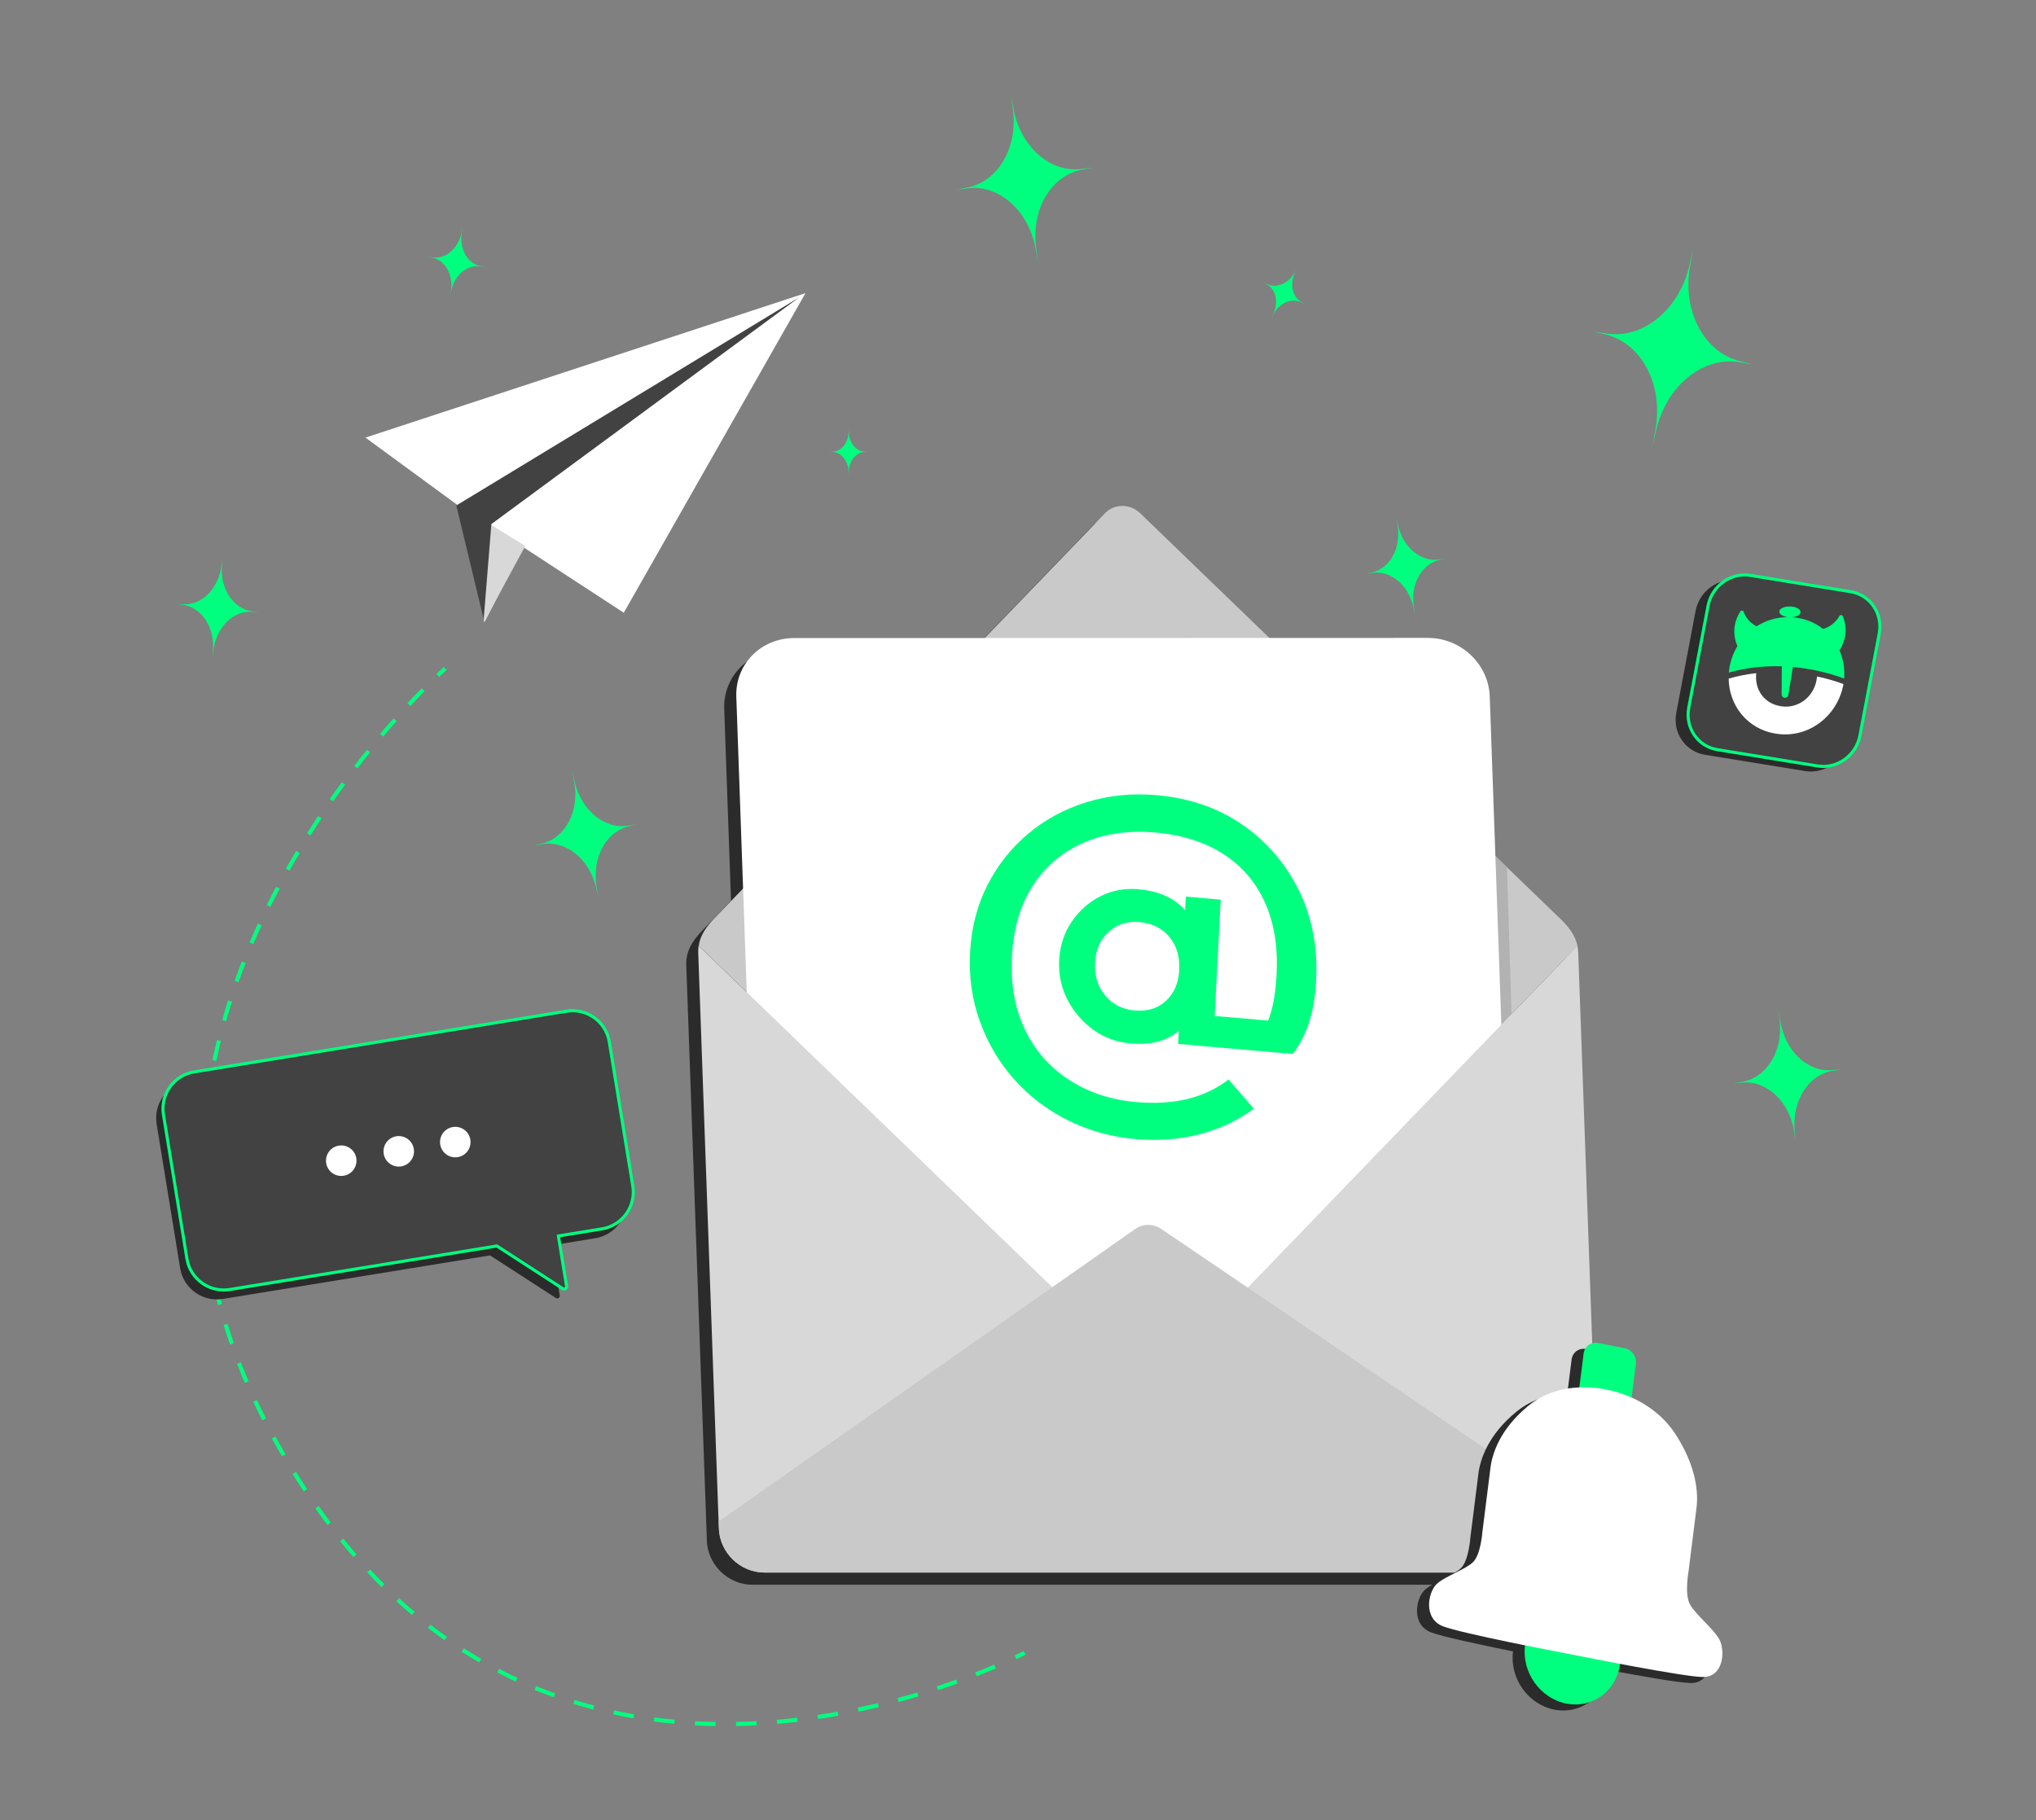 <svg xmlns="http://www.w3.org/2000/svg" id="Layer_1" data-name="Layer 1" width="359" height="321" viewBox="0 0 359 321"><rect x="0" y="0" width="359" height="321" fill="#808080" stroke="none"/><g id="Enveloppe"><path d="M279.77,271.19h0l-3.61-100.95c-.02-.44-.07-.88-.15-1.3,0-.01-.01-.02-.02-.03-.41-1.98-1.73-3.5-3.14-4.86l-5.59-5.4.03-.55-5.77-5.11-.99-28.03c-.2-5.7-5.09-10.31-10.91-10.31h-27.92s-22.78-21.99-22.78-21.99c-1.78-1.72-4.56-1.72-6.21,0l-21.22,22.01h-33.61c-5.82.01-10.38,4.63-10.18,10.33l1.2,33.85-5.02,5.2c-1.27,1.32-2.53,2.9-2.79,4.89l8.46,8.17h0l-8.46-8.17s0-.02,0-.03c0,.01-.01.02-.02.03-.06.42-.08.86-.06,1.3l3.59,100.21h0s.04,1.22.04,1.22c.1,2.69,1.54,5.06,3.66,6.46,1.27.84,2.79,1.33,4.4,1.33h139.6c1.61,0,3.09-.49,4.31-1.33,1.01-.7,1.84-1.64,2.39-2.75.45-.88.73-1.87.8-2.92.02-.26.02-.53.01-.8l-.02-.48Z" style="fill: #2b2b2b;"></path></g><g id="Enveloppe-2" data-name="Enveloppe"><path d="M275,161.9l-73.95-71.39c-1.78-1.72-4.56-1.72-6.21,0l-68.84,71.39c-1.27,1.32-2.53,2.9-2.79,4.89l77.06,74.4c1.76,1.7,4.5,1.7,6.14,0l71.74-74.4c-.41-1.99-1.73-3.53-3.14-4.89Z" style="fill: #c9c9c9;"></path><g><polyline points="246.62 134.38 265.72 152.93 266.62 181.79 259.98 182.51 246.58 135.15" style="fill: #b2b2b2;"></polyline><path d="M251.77,112.49l-111.76.03c-5.82,0-10.38,4.62-10.18,10.32l4.52,127.89c.2,5.7,5.09,10.31,10.91,10.31l111.76-.03c5.82,0,10.38-4.62,10.18-10.32l-4.52-127.89c-.2-5.7-5.09-10.31-10.91-10.31Z" style="fill: #fff;"></path><path d="M229.04,157.05c-2.32-4.74-5.63-8.6-9.94-11.59-4.31-2.99-9.36-4.73-15.16-5.24-4.35-.38-8.47.04-12.37,1.25-3.9,1.21-7.33,3.07-10.31,5.58-2.98,2.51-5.37,5.53-7.17,9.07-1.8,3.54-2.81,7.48-3.04,11.81-.23,4.33.35,8.41,1.74,12.22,1.38,3.82,3.39,7.21,6.02,10.18,2.63,2.96,5.78,5.37,9.46,7.21,3.67,1.84,7.65,2.95,11.94,3.33,3.97.35,7.72.07,11.25-.83s6.74-2.41,9.64-4.52l-4.48-5.15c-2.11,1.62-4.51,2.76-7.21,3.42-2.69.66-5.71.85-9.05.56-4.54-.4-8.52-1.72-11.95-3.98-3.43-2.26-6.01-5.23-7.75-8.93-1.74-3.69-2.48-7.95-2.23-12.78.25-4.89,1.47-9.02,3.64-12.41,2.17-3.38,5.12-5.91,8.85-7.57,3.73-1.66,7.99-2.28,12.78-1.87,4.73.41,8.73,1.68,12.01,3.8,3.28,2.12,5.73,4.98,7.34,8.57,1.62,3.59,2.3,7.83,2.04,12.72-.1,1.98-.32,3.73-.65,5.26-.22,1.01-.5,1.94-.84,2.82l-9.43-.82,1.07-20.51-6.15-.54-.13,2.44c-.26-.31-.54-.62-.85-.9-1.85-1.62-4.28-2.56-7.31-2.83-2.46-.22-4.71.19-6.76,1.23-2.05,1.03-3.74,2.53-5.08,4.5-1.34,1.97-2.07,4.22-2.2,6.75-.13,2.54.36,4.88,1.48,7.03,1.12,2.15,2.65,3.91,4.57,5.29,1.92,1.38,4.11,2.18,6.57,2.39,3.09.27,5.62-.25,7.59-1.57.33-.22.62-.46.89-.72l-.12,2.37,2.65.23h0s3.49.31,3.49.31h0s14.09,1.23,14.09,1.23c1.29-1.75,2.26-3.67,2.91-5.76.65-2.09,1.04-4.46,1.18-7.12.31-5.88-.7-11.18-3.01-15.92ZM205.6,176.49c-1.43,1.34-3.28,1.9-5.55,1.7-2.14-.19-3.87-1.07-5.18-2.64-1.31-1.57-1.91-3.51-1.79-5.8.12-2.29.93-4.1,2.42-5.43,1.49-1.33,3.28-1.9,5.36-1.72,2.27.2,4.04,1.07,5.33,2.61,1.28,1.54,1.86,3.49,1.74,5.84-.12,2.29-.9,4.1-2.33,5.44Z" style="fill: #00ff7f;"></path></g><path d="M278.16,166.79s-.01-.02-.02-.03c0,.01,0,.02,0,.03l-71.74,74.4c-1.63,1.7-4.38,1.7-6.14,0l-77.06-74.4s0-.02,0-.03c0,.01-.01.02-.02.03-.06.42-.08.86-.06,1.3l3.63,101.43c.15,4.3,3.76,7.79,8.06,7.79h139.6c4.3,0,7.66-3.49,7.51-7.79l-3.63-101.43c-.02-.44-.07-.88-.15-1.3Z" style="fill: #d8d8d8;"></path><path d="M281.94,269.52l-.02-.48-77.19-52.34c-1.4-.94-3.2-.94-4.53,0l-73.47,51.6.04,1.22c.15,4.3,3.76,7.79,8.06,7.79h139.6c4.3,0,7.66-3.49,7.51-7.79Z" style="fill: #c9c9c9;"></path></g><g><path d="M306.45,102.37l17.66,2.87c3.46.56,5.71,3.87,5.05,7.39l-3.41,17.99c-.67,3.52-4.01,5.92-7.47,5.35l-17.66-2.87c-3.46-.56-5.71-3.87-5.05-7.39l3.41-17.99c.67-3.52,4.01-5.92,7.47-5.35Z" style="fill: #2b2b2b;"></path><path d="M308.65,101.47l17.66,2.87c3.46.56,5.71,3.87,5.05,7.39l-3.41,17.99c-.67,3.52-4.01,5.92-7.47,5.35l-17.66-2.87c-3.46-.56-5.71-3.87-5.05-7.39l3.41-17.99c.67-3.52,4.01-5.92,7.47-5.35Z" style="fill: #424242; stroke: #00ff7f; stroke-miterlimit: 10; stroke-width: .54px;"></path><path d="M320.38,119.28c-.01.24-.04.48-.09.72-.56,2.94-3.25,5.03-6.29,4.54s-4.65-3.05-4.33-5.83c-1.65.18-3.28.5-4.86.96.06,4.67,3.21,8.87,8.27,9.7,5.81.95,10.9-3.12,11.94-8.59,0-.05.01-.1.02-.15-1.46-.55-3.03-1-4.67-1.34h0Z" style="fill: #fff;"></path><path d="M325.17,119.66c.14-1.76-.16-3.47-.82-4.99.28-.41,1.89-2.94.57-6.02-.11-.25-.46-.25-.6,0-.93,1.65-2.46,2.15-2.86,2.26-1.48-1.17-3.34-1.92-5.47-2.06.83-.07,1.47-.42,1.5-.87.04-.53-.77-.99-1.81-1.03s-1.91.35-1.94.88c-.03.48.63.9,1.52,1-2.05,0-3.93.6-5.51,1.61-.5-.23-1.73-.95-2.29-2.54-.09-.26-.44-.3-.59-.07-2.04,3.14-.52,6.08-.51,6.09-.85,1.4-1.38,3-1.52,4.69,3.01-.87,6.19-1.21,9.34-1.11l-.03,4.97c0,.31.24.56.55.58.3.01.57-.21.63-.51l.8-4.92c3.12.28,6.19.98,9.03,2.04h0Z" style="fill: #00ff7f;"></path></g><g><polygon points="81.04 89.33 64.44 77.17 142.03 51.69 109.99 108.05 92.24 96.47 85.48 109.6 81.04 89.33" style="fill: #fff;"></polygon><polygon points="85.29 109.79 92.62 96.28 86.06 92.23 85.29 109.79" style="fill: #d8d8d8;"></polygon><polygon points="80.46 89.14 140.87 52.47 86.64 92.42 85.29 109.21 80.46 89.14" style="fill: #424242;"></polygon><g><path d="M78.51,117.89s-.47.41-1.32,1.21" style="fill: none; stroke: #00ff7f; stroke-miterlimit: 10; stroke-width: .72px;"></path><path d="M74.61,121.63c-14.16,14.35-60.37,68.18-27.02,130.62,40.52,75.85,113.58,48.13,129.81,40.77" style="fill: none; stroke: #00ff7f; stroke-dasharray: 3.62 3.62; stroke-miterlimit: 10; stroke-width: .72px;"></path><path d="M179.06,292.26c1.05-.5,1.6-.8,1.6-.8" style="fill: none; stroke: #00ff7f; stroke-miterlimit: 10; stroke-width: .72px;"></path></g></g><path d="M298.54,43.97l-.53,2.92c-1.43,7.88,2.42,15.24,8.78,16.8l2.36.58-2.39-.4c-6.46-1.09-12.91,4.15-14.72,11.94l-.67,2.89.53-2.92c1.43-7.88-2.42-15.24-8.78-16.8l-2.36-.58,2.39.4c6.46,1.09,12.91-4.15,14.72-11.94l.67-2.89Z" style="fill: #00ff7f;"></path><path d="M246.18,91.15l.32,1.45c.86,3.91,4.05,6.57,7.28,6.06l1.2-.19-1.18.27c-3.19.74-5.16,4.4-4.5,8.34l.25,1.46-.32-1.45c-.86-3.91-4.05-6.57-7.28-6.06l-1.2.19,1.18-.27c3.19-.74,5.16-4.4,4.5-8.34l-.25-1.46Z" style="fill: #00ff7f;"></path><path d="M149.64,75.51l.02.7c.05,1.88,1.28,3.39,2.82,3.45l.57.02-.57.02c-1.54.06-2.78,1.57-2.82,3.45l-.02.7-.02-.7c-.05-1.88-1.28-3.39-2.82-3.45l-.57-.02.57-.02c1.54-.06,2.78-1.57,2.82-3.45l.02-.7Z" style="fill: #00ff7f;"></path><path d="M100.92,136.06l.43,1.86c1.17,5.02,5.32,8.38,9.48,7.68l1.54-.26-1.52.37c-4.09,1.01-6.56,5.75-5.64,10.81l.34,1.88-.43-1.86c-1.17-5.02-5.32-8.38-9.48-7.68l-1.54.26,1.52-.37c4.09-1.01,6.56-5.75,5.64-10.81l-.34-1.88Z" style="fill: #00ff7f;"></path><path d="M178.26,16.82l.46,2.45c1.24,6.6,6.47,11.22,11.92,10.53l2.02-.25-2,.4c-5.39,1.08-8.87,7.12-7.96,13.77l.34,2.46-.46-2.45c-1.24-6.6-6.47-11.22-11.92-10.53l-2.02.25,2-.4c5.39-1.08,8.87-7.12,7.96-13.77l-.34-2.46Z" style="fill: #00ff7f;"></path><path d="M228.73,47.27l-.37.75c-.99,2.02-.51,4.31,1.09,5.22l.59.34-.62-.29c-1.66-.79-3.81.14-4.9,2.11l-.4.73.37-.75c.99-2.02.51-4.31-1.09-5.22l-.59-.34.62.29c1.66.79,3.81-.14,4.9-2.11l.4-.73Z" style="fill: #00ff7f;"></path><g><path d="M301.06,290.19c-.98-1.85-4.26-4.43-5.21-6.22-.96-1.79-.25-5.7-.25-5.7,0,0,1.11-8.81,1.42-11.3.31-2.49.08-7.1-3.65-12.9-2.21-3.43-5.25-5.41-7.79-6.55l.75-5.95c.16-1.28-.72-2.52-1.96-2.76l-4.71-.92c-1.25-.24-2.39.6-2.55,1.88l-.75,5.95c-2.7.11-6.08.84-9.03,3.27-4.98,4.1-6.33,8.4-6.65,10.89-.31,2.49-1.42,11.3-1.42,11.3,0,0-.28,3.99-1.63,5.33-1.35,1.34-5.1,2.56-6.49,3.94-1.48,1.47-2.34,6.04,1.17,7.4,1.93.75,8.74,2.2,14.47,3.36,0,0,0,0,0,.01-.6,4.76,2.66,9.35,7.29,10.26,4.62.9,8.86-2.23,9.46-6.99,0,0,0,0,0-.01,5.74,1.08,12.58,2.29,14.6,2.31,3.67.04,3.98-4.63,2.93-6.6Z" style="fill: #2b2b2b;"></path><g><path d="M285.65,293.42c.6-4.76-2.66-9.35-7.29-10.26-4.62-.9-8.86,2.23-9.46,6.99-.6,4.76,2.66,9.35,7.29,10.26s8.86-2.23,9.46-6.99Z" style="fill: #00ff7f;"></path><path d="M286.49,237.75l-4.71-.92c-1.25-.24-2.39.6-2.55,1.88l-1.37,10.85c-.16,1.28.72,2.52,1.96,2.76l4.71.92c1.25.24,2.39-.6,2.55-1.88l1.37-10.85c.16-1.28-.72-2.52-1.96-2.76Z" style="fill: #00ff7f;"></path><path d="M303.18,289.12c-.98-1.85-4.26-4.43-5.21-6.22-.96-1.79-.25-5.7-.25-5.7l1.42-11.3c.31-2.49.08-7.1-3.65-12.9-4.03-6.26-10.84-7.71-12.33-7.96-1.47-.33-8.32-1.54-13.7,2.89-4.98,4.1-6.33,8.4-6.65,10.89-.31,2.49-1.42,11.3-1.42,11.3,0,0-.28,3.99-1.63,5.33-1.35,1.34-5.1,2.56-6.49,3.94-1.48,1.47-2.34,6.04,1.17,7.4,3.26,1.26,20.41,4.54,22.84,5,2.45.49,19.56,3.9,22.97,3.94,3.67.04,3.98-4.63,2.93-6.6Z" style="fill: #fff;"></path></g></g><path d="M81.58,40.06l-.16,1.03c-.44,2.78.98,5.33,3.22,5.82l.83.18-.84-.12c-2.27-.33-4.49,1.56-5.07,4.31l-.21,1.02.16-1.03c.44-2.78-.98-5.33-3.22-5.82l-.83-.18.84.12c2.27.33,4.49-1.56,5.07-4.31l.21-1.02Z" style="fill: #00ff7f;"></path><g><path d="M98.7,179.98l-65.65,10.7c-3.58.58-6.01,3.96-5.43,7.54l4.14,25.41c.58,3.58,3.96,6.01,7.54,5.43l47.11-7.68,11.61,7.52c.32.21.74-.06.68-.44l-1.44-8.85,7.69-1.25c3.58-.58,6.01-3.96,5.43-7.54l-4.14-25.41c-.58-3.58-3.96-6.01-7.54-5.43Z" style="fill: #2b2b2b;"></path><path d="M99.9,178.32l-65.65,10.7c-3.58.58-6.01,3.96-5.43,7.54l4.14,25.41c.58,3.58,3.96,6.01,7.54,5.43l47.11-7.68,11.61,7.52c.32.21.74-.06.68-.44l-1.44-8.85,7.69-1.25c3.58-.58,6.01-3.96,5.43-7.54l-4.14-25.41c-.58-3.58-3.96-6.01-7.54-5.43Z" style="fill: #424242; stroke: #00ff7f; stroke-miterlimit: 10; stroke-width: .54px;"></path><g><circle cx="60.17" cy="204.68" r="2.69" style="fill: #fff;"></circle><circle cx="70.31" cy="203.03" r="2.69" style="fill: #fff;"></circle><circle cx="80.28" cy="201.4" r="2.69" style="fill: #fff;"></circle></g></g><path d="M313.62,178.11l.3,1.95c.81,5.26,4.83,9.05,9.17,8.65l1.61-.15-1.59.27c-4.3.72-7.21,5.41-6.66,10.71l.21,1.96-.3-1.95c-.81-5.26-4.83-9.05-9.17-8.65l-1.61.15,1.59-.27c4.3-.72,7.21-5.41,6.66-10.71l-.21-1.96Z" style="fill: #00ff7f;"></path><path d="M39.23,98.29l-.11,1.5c-.31,4.04,2.01,7.54,5.3,8l1.22.17-1.22-.08c-3.31-.21-6.28,2.76-6.79,6.78l-.19,1.49.11-1.5c.31-4.04-2.01-7.54-5.3-8l-1.22-.17,1.22.08c3.31.21,6.28-2.76,6.79-6.78l.19-1.49Z" style="fill: #00ff7f;"></path></svg>